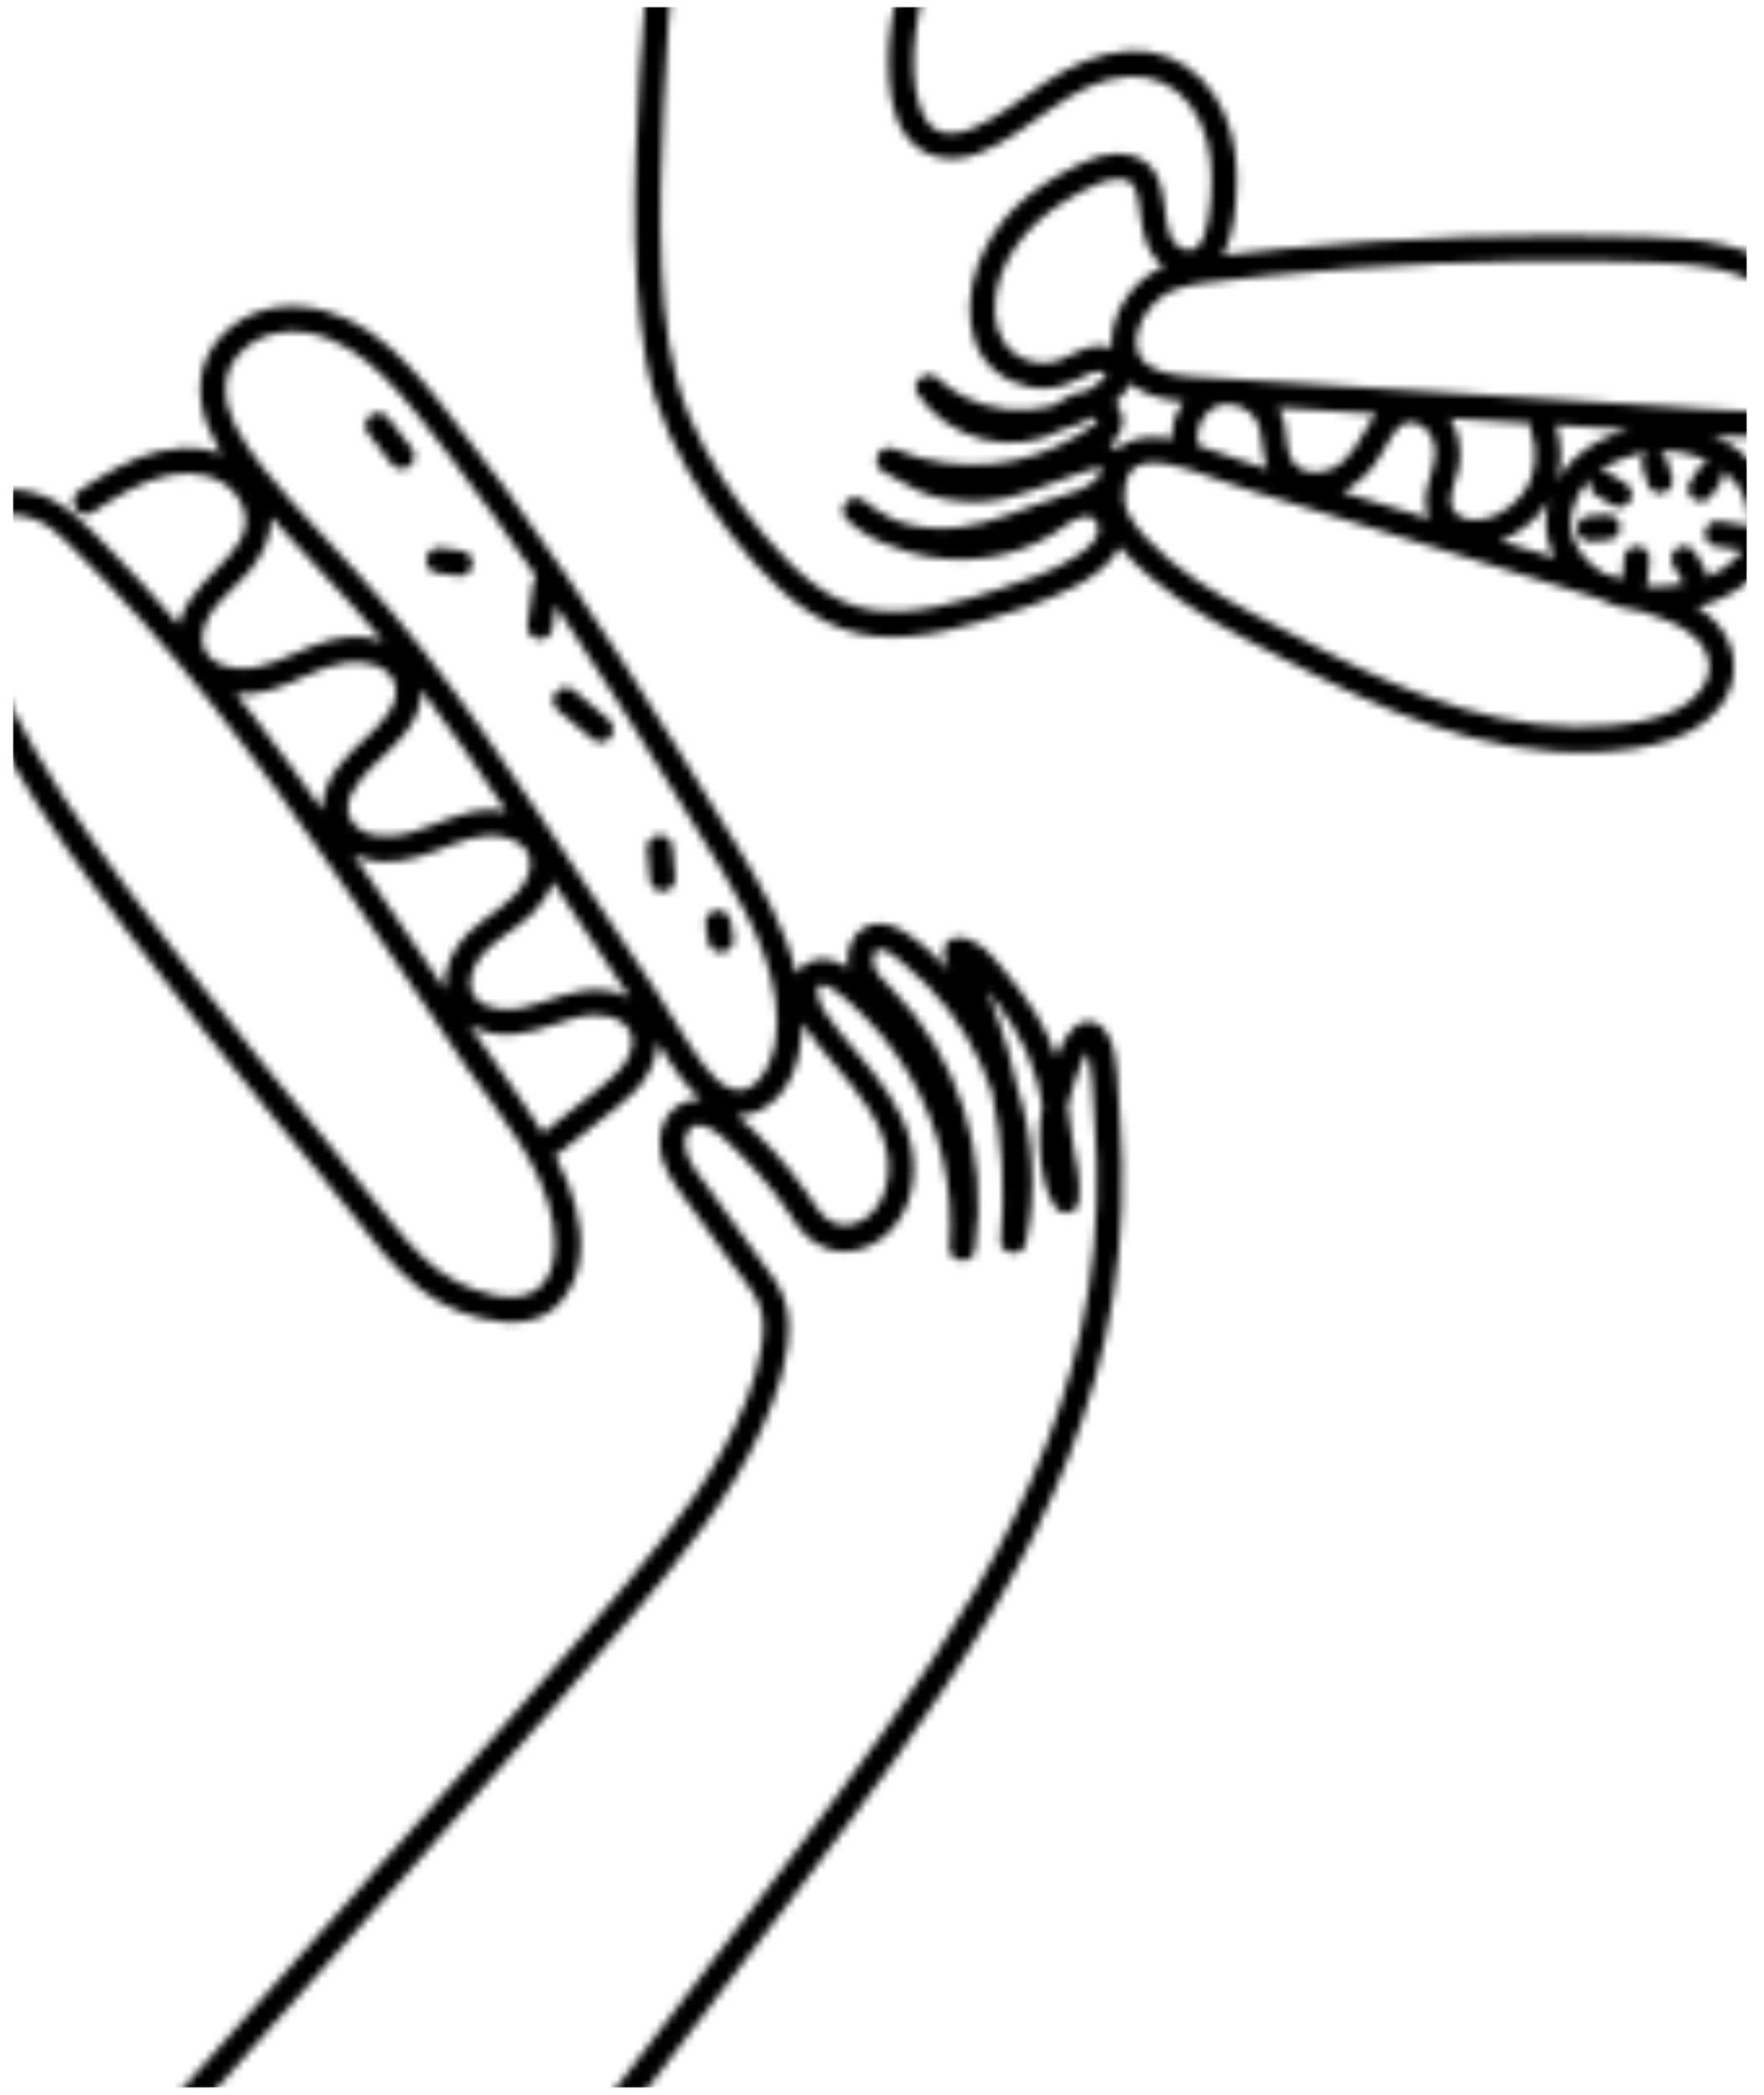 <svg xmlns="http://www.w3.org/2000/svg" xmlns:xlink="http://www.w3.org/1999/xlink" id="Layer_1" viewBox="0 0 226.77 269.29"><defs><style>      .st0 {        fill: none;      }      .st1 {        mask: url(#mask);      }      .st2 {        fill: #f1e5e1;      }      .st3 {        clip-path: url(#clippath);      }    </style><clipPath id="clippath"><rect class="st0" x="-8.14" y="-14.15" width="243.81" height="295.17"></rect></clipPath><mask id="mask" x="-8.15" y="-14.17" width="243.83" height="295.2" maskUnits="userSpaceOnUse"><g id="mask0_287_1042"><g class="st3"><g><path class="st2" d="M143.67,138.44c-.2-1.89-.37-4.19-1.48-5.81-.6-.86-1.52-1.46-2.6-1.3-1.06.16-1.8.93-2.37,1.78-.58.84-1.02,1.78-1.41,2.76-.7-1.94-1.59-3.82-2.65-5.57-1.35-2.22-2.82-3.96-4.34-5.88-1.38-1.74-3.37-4.07-5.83-3.88-.96.07-1.53.69-1.64,1.64-.1.94.24,1.76.67,2.55-1.8-1.94-3.84-3.81-6.09-5.14-1.52-.9-3.47-1.3-5.02-.24-1.32.9-2,2.54-1.95,4.12.01.34.06.66.13.98-.71-.47-1.46-.85-2.26-1.05-1.76-.44-3.59.27-4.45,1.76-1.42-5.89-4.59-11.4-7.69-16.5-9.45-15.54-18.97-31.09-29.68-45.81-2.71-3.73-5.51-7.41-8.38-11.02-2.69-3.37-5.49-6.7-9.08-9.16-3.51-2.41-7.83-3.79-12.1-3.16-3.52.52-6.96,2.75-8.63,5.94-2.04,3.92-.97,8.3,1.13,11.95.18.31.38.62.57.94-.69-.27-1.41-.47-2.16-.59-3.93-.64-7.76.49-11.23,2.31-1.7.89-3.32,1.94-4.94,2.99-1.76,1.15-.12,3.98,1.65,2.83,3.13-2.03,6.35-4.15,10.08-4.85,2.99-.56,6.42.02,8.4,2.52.86,1.09,1.4,2.5,1.23,3.9-.17,1.46-1.05,2.77-1.99,3.86-2.27,2.64-5.07,4.77-6.34,8.14-.1.28-.19.56-.26.85-2.82-3.28-5.73-6.49-8.76-9.59-3.01-3.09-5.92-6.53-10.33-7.5-1.89-.42-3.95-.45-5.77.28-1.91.77-3.6,2.24-4.78,3.92-2.31,3.27-1.49,7.22-.45,10.79,1.32,4.52,3.09,8.9,5.13,13.13,4.06,8.38,9.28,16.12,14.78,23.61,1.36,1.85,2.75,3.7,4.14,5.53,6.32,8.32,12.77,16.54,19.41,24.62,2.95,3.59,5.98,7.12,8.82,10.8,2.68,3.47,5.37,7.06,8.84,9.79,3.03,2.39,6.86,3.91,10.7,4.25,1.79.16,3.66-.05,5.27-.88,1.88-.98,3.18-2.79,3.93-4.73,1.48-3.85.58-8.48-.87-12.2-.49-1.26-1.07-2.48-1.69-3.66.25-.08.49-.2.71-.37,1.65-1.32,3.3-2.63,4.96-3.95,1.53-1.21,3.14-2.38,4.52-3.76,1.67-1.68,2.98-4.07,3.02-6.44.93,1.56,1.88,3.11,2.98,4.56.76.99,1.65,2,2.62,2.84-1.75-.09-3.43.69-4.42,2.24-1.13,1.76-1.13,4.03-.4,5.94.89,2.31,2.55,4.27,3.98,6.26,1.53,2.12,3.05,4.25,4.57,6.37,1.19,1.66,2.6,3.25,3.54,5.08.92,1.79.81,3.84.51,5.78-.7,4.69-2.73,9.13-4.94,13.28-2.22,4.15-4.95,8-7.88,11.67-6.36,8-13.15,15.67-19.89,23.35-13.75,15.66-27.62,31.21-41.44,46.82-1.74,1.96-3.47,3.91-5.2,5.87-1.4,1.57.92,3.9,2.32,2.32,13.7-15.47,27.42-30.93,41.11-46.42,6.67-7.55,13.32-15.12,19.81-22.83,6.13-7.28,12.12-14.62,16.08-23.35,1.93-4.27,3.66-9.01,3.5-13.76-.07-2.12-.84-4.05-2.03-5.79-1.27-1.86-2.67-3.64-3.98-5.48-1.44-1.99-2.86-3.99-4.3-5.98-1.16-1.61-2.9-3.53-3.02-5.6-.08-1.36.67-2.8,2.22-2.44,1.89.44,3.45,2.27,4.77,3.58,1.62,1.61,3.15,3.31,4.55,5.11.65.85,1.27,1.71,1.86,2.6.66.98,1.25,2,2.12,2.82,1.4,1.33,3.28,2.19,5.24,2.11,2.16-.09,4.25-1.17,5.72-2.75,2.8-3,3.47-7.39,2.53-11.27-1.09-4.5-4.06-8.19-6.97-11.65-1.42-1.7-2.94-3.38-4.12-5.26-.41-.66-.73-1.37-.85-2.14-.08-.52-.04-1.01.22-1.17.39-.24,1.19.16,1.65.45.87.53,1.63,1.23,2.39,1.89,1.47,1.31,2.84,2.74,4.1,4.26,4.93,5.99,8.02,13.65,8.6,21.39.14,1.93.14,3.86-.01,5.79-.14,1.82,2.92,2.27,3.22.43.03-.14.03-.29.06-.43v-.02c1.8-12.04-2.16-24.58-10.69-33.3-.88-.9-2.06-1.9-2.38-3.19-.16-.64.01-1.82.66-1.87,1.17-.1,2.46,1.21,3.31,1.89,1.09.89,2.12,1.84,3.09,2.84,3.72,3.85,6.51,8.57,8.21,13.64,1.32,6.25,1.67,12.68,1.1,19.04-.16,1.84,2.82,2.23,3.22.43,1.46-6.71.99-13.7-1.11-20.17v-.03c-.66-3.18-1.56-6.3-2.68-9.35-.38-1.03-.79-2.05-1.23-3.07,1.13,1.42,2.27,2.86,3.24,4.39,1.42,2.25,2.5,4.67,3.22,7.23.29,1.05.54,2.12.71,3.2-.6,3.29-.54,6.67.31,9.96.28,1.08.67,2.18,1.32,3.09.39.54.94.88,1.63.78.58-.09,1.26-.54,1.36-1.17.43-2.63-.2-5.21-.71-7.77-.31-1.57-.46-3.17-.66-4.75.03-.12.06-.24.09-.37.22-.81.45-1.61.7-2.41.14-.45.29-.9.45-1.35.13-.37.43-1.14.48-1.3.17-.41.37-.82.58-1.21.06-.11.12-.22.19-.33.1.33.2.67.27,1.02.23,1.06.29,1.64.38,2.67.15,1.65.18,3.32.31,4.97.6,7.28.37,14.65-.75,21.86-2.14,13.7-7.56,26.51-14.45,38.47-7.03,12.18-15.49,23.48-23.92,34.7-8.88,11.82-17.93,23.51-26.83,35.31-1.09,1.45-2.19,2.9-3.28,4.35-.53.71-.11,1.84.59,2.24.84.49,1.71.12,2.24-.59,9.32-12.36,18.76-24.62,28.09-36.98,8.86-11.74,17.82-23.53,25.27-36.24,7.33-12.51,13.2-26.01,15.45-40.4,1.2-7.66,1.42-15.34.85-23.06-.12-1.7-.16-3.4-.33-5.09l.03-.02ZM30.77,45.46c2.25-2.42,5.63-3.3,8.83-2.69,3.88.73,7.14,3.03,9.88,5.78,2.9,2.92,5.39,6.25,7.89,9.5,4.02,5.24,7.85,10.6,11.55,16.06-.26.32-.37.66-.42,1.08-.24,1.78-.47,3.57-.71,5.35-.05.39.22.9.48,1.16.28.28.75.5,1.16.48.43-.02.86-.16,1.16-.48.31-.34.42-.7.48-1.16.12-.9.24-1.81.36-2.71,5.1,7.66,9.98,15.45,14.8,23.29,2.23,3.63,4.48,7.26,6.67,10.91,2.06,3.46,4.04,7.01,5.37,10.83,1.24,3.54,2.05,7.52,1.4,11.27-.45,2.55-2.52,7.17-5.83,5.79-1.42-.59-2.58-1.93-3.49-3.13-2.29-3.05-4.09-6.46-6.19-9.63-2.51-3.78-5.01-7.57-7.52-11.35-4.84-7.31-9.61-14.67-14.64-21.85-4.91-7.03-10.13-13.83-15.94-20.15-2.84-3.09-5.77-6.12-8.54-9.27-2.67-3.03-5.46-6.2-7.29-9.82-1.53-3.02-1.91-6.61.54-9.25h0ZM57.25,127.28c-3.94-5.82-7.85-11.67-11.84-17.45.41.2.83.38,1.27.51,3.17.99,6.35.18,9.35-.96,2.88-1.1,5.89-2.56,8.97-1.74,1.08.29,2.16.85,2.72,1.74.68,1.07.54,2.42-.02,3.57-1.57,3.18-5.16,4.63-7.57,7.05-1.87,1.87-3.24,4.65-2.89,7.29h0ZM54.05,90.07c.08-.49.1-.97.09-1.44,3.83,5.11,7.42,10.37,10.96,15.68-.7-.13-1.42-.2-2.1-.19-3.64.02-6.86,1.95-10.27,2.94-2.35.68-5.66.83-7.34-1.25-1.98-2.44.83-5.68,2.64-7.43,2.44-2.35,5.44-4.76,6.02-8.32ZM60.73,124.94c1.15-3.4,5.11-5,7.54-7.33,1.23-1.18,2.26-2.68,2.79-4.3,1.99,3.01,3.98,6.01,5.98,9.02,1.3,1.97,2.64,3.93,3.95,5.91-1.83-.94-4.05-1.17-6.08-.88-3.48.5-6.76,2.6-10.3,2.38-1.14-.07-2.41-.44-3.23-1.21-1-.94-1.09-2.29-.65-3.57h0ZM26.02,81.59c.47-3.37,3.81-5.61,5.88-8,1.76-2.05,3.05-4.52,2.94-7.14.39.44.77.87,1.16,1.3,2.97,3.32,6.08,6.51,9.06,9.82,1.44,1.6,2.84,3.22,4.21,4.88-3.02-1.11-6.22-.55-9.14.6-3.11,1.23-6.23,3.13-9.65,2.87-2.38-.18-4.83-1.61-4.45-4.33h0ZM34.63,88.75c3.36-.94,6.51-3.17,9.95-3.59,2.18-.27,5.12.29,6.05,2.4,1.23,2.75-1.82,5.66-3.67,7.36-2.5,2.29-5.2,4.96-5.49,8.54-.02.24-.02.47-.01.7-2.71-3.83-5.47-7.64-8.32-11.36-.92-1.21-1.85-2.41-2.8-3.6,1.45.1,2.92-.07,4.29-.45h0ZM68.2,166.25c-2.81,1.23-6.73-.1-9.36-1.4-3.35-1.66-5.89-4.5-8.23-7.35-2.74-3.33-5.31-6.78-8.07-10.09-6.26-7.5-12.37-15.13-18.34-22.85-1.48-1.92-2.96-3.85-4.42-5.77-5.39-7.11-10.68-14.33-15.15-22.07-2.17-3.75-4.16-7.62-5.81-11.62-.83-2.02-1.59-4.08-2.25-6.16-.6-1.87-1.32-3.87-1.44-5.85-.09-1.48.14-2.67.94-3.89.79-1.18,2.17-2.38,3.56-2.8,1.57-.47,3.24-.21,4.75.33,1.67.59,2.9,1.67,4.15,2.88,6.64,6.47,12.77,13.44,18.54,20.69,5.74,7.22,11.08,14.75,16.31,22.35,2.86,4.16,5.7,8.34,8.53,12.53,2.65,3.93,5.22,7.92,7.92,11.82,4.36,6.28,9.97,12.6,11.31,20.38.52,3.04.22,7.49-2.94,8.87h0ZM81.25,134.34c-.19,1.63-1.29,2.96-2.44,4.04-1.37,1.28-2.9,2.41-4.36,3.57-1.55,1.23-3.1,2.47-4.65,3.7-1-1.63-2.06-3.22-3.17-4.78-2.14-3.02-4.23-6.07-6.32-9.12,1.66,1,3.73,1.38,5.62,1.23,1.87-.14,3.64-.72,5.41-1.31,1.57-.52,3.22-1.13,4.87-1.19,2.39-.09,5.38.96,5.05,3.85h0ZM107.51,137.11c2.84,3.38,6,7.1,6.63,11.63.46,3.26-.84,7.54-4.34,8.59-1.62.48-3.09-.08-4.22-1.3-.66-.71-1.13-1.62-1.68-2.42-.71-1.04-1.46-2.03-2.24-3.01-1.45-1.82-3.02-3.55-4.69-5.16-.71-.69-1.46-1.42-2.25-2.06.86.05,1.76-.1,2.71-.52,3.89-1.74,5.41-6.16,5.66-10.11.03-.43.03-.86.04-1.28.01.02.02.04.03.06,1.25,1.99,2.84,3.79,4.35,5.58h0ZM139.45,134.41v-.02s0,.03.01.04h0s0-.02,0-.02ZM140.33,134.44c.07-.05.07,0,0,0h0Z"></path><path class="st2" d="M50.21,59.47c.28.35.53.63.98.75.39.1.92.06,1.26-.16.35-.22.66-.56.75-.98.09-.4.1-.92-.16-1.27-1.01-1.31-2.02-2.62-3.02-3.94-.28-.35-.53-.63-.98-.75-.39-.1-.92-.06-1.26.16s-.66.56-.75.98c-.09.4-.1.92.16,1.27,1.01,1.31,2.02,2.62,3.02,3.94Z"></path><path class="st2" d="M55.6,73.47c.26.15.53.22.83.22.89.12,1.78.24,2.68.35.22,0,.44-.04.63-.14.2-.07.38-.18.52-.34.28-.28.5-.75.48-1.16-.02-.43-.16-.86-.48-1.16-.11-.09-.22-.17-.33-.26-.26-.15-.53-.22-.83-.22-.89-.12-1.78-.24-2.68-.35-.22,0-.44.04-.63.14-.2.07-.38.18-.52.34-.28.28-.5.75-.48,1.16.02.43.16.87.48,1.16.11.09.22.17.33.26Z"></path><path class="st2" d="M76.04,94.93c.34.29.7.48,1.16.48.4,0,.89-.18,1.16-.48.29-.31.5-.72.48-1.16-.02-.41-.15-.88-.48-1.16-1.49-1.25-2.97-2.51-4.46-3.76-.34-.29-.7-.48-1.16-.48-.4,0-.88.18-1.16.48-.29.31-.5.72-.48,1.16.02.41.15.88.48,1.16,1.49,1.25,2.97,2.51,4.46,3.76Z"></path><path class="st2" d="M84.01,114.1c.28.28.75.5,1.16.48.43-.02.86-.16,1.16-.48.28-.3.52-.73.48-1.16-.12-1.31-.24-2.62-.35-3.93-.04-.45-.16-.83-.48-1.16-.28-.28-.75-.5-1.16-.48-.43.02-.86.16-1.16.48-.28.3-.52.73-.48,1.16.12,1.31.24,2.62.35,3.93.04.45.16.83.48,1.16Z"></path><path class="st2" d="M91.09,121.23c.05.22.15.4.29.56.12.18.27.32.46.42.19.12.39.18.61.2.22.05.43.04.66-.03.39-.13.78-.37.98-.75.05-.13.11-.26.16-.39.08-.29.08-.58,0-.87-.12-.71-.24-1.43-.35-2.14-.05-.22-.15-.4-.3-.56-.12-.18-.27-.32-.46-.42-.19-.12-.39-.18-.61-.2-.22-.05-.43-.04-.66.03-.39.13-.78.37-.98.75-.05.13-.11.26-.16.39-.08.29-.08.58,0,.87.12.71.24,1.43.35,2.14Z"></path><path class="st2" d="M233.6,38.92c-3.78-5.55-10.37-7.59-16.76-8.19-1.78-.16-3.56-.24-5.34-.29-15.3-.45-30.63.03-45.87,1.47-2.82.27-5.64.57-8.45.9.35-.59.64-1.23.86-1.89.56-1.66.71-3.47.86-5.21.17-2.01.16-4.01-.1-6-.47-3.52-1.82-6.91-4.31-9.5-2.46-2.56-5.9-3.9-9.45-3.66-3.85.25-7.37,1.91-10.56,3.98-3.09,2.01-6.02,4.57-9.46,5.98-1.43.58-3.17,1-4.6.21-1.04-.57-1.7-1.67-2.09-2.77-1.09-3.07-1-6.63-.62-9.82.41-3.44,1.46-6.85,3.04-9.93.79-1.54,1.7-3,2.73-4.39.52-.71.12-1.83-.59-2.24-.83-.48-1.72-.12-2.24.59-4.21,5.7-6.49,12.82-6.43,19.91.03,3.13.35,6.69,2.22,9.31,2.17,3.03,5.81,3.63,9.2,2.39,6.8-2.5,11.83-9.46,19.41-9.94,3.19-.2,6.03,1.11,7.96,3.66,2.05,2.72,2.73,6.13,2.74,9.48,0,1.82-.12,3.7-.46,5.49-.22,1.16-.55,2.59-1.46,3.37-.83.71-2.02.26-2.78-.6-.18-.2-.33-.42-.46-.67-.05-.1-.1-.2-.14-.29,0-.02-.01-.04-.03-.07-.18-.5-.3-1.02-.4-1.55-.05-.28-.09-.55-.13-.83,0-.02-.01-.09-.02-.13-.01-.12-.03-.24-.05-.36-.09-.64-.16-1.29-.26-1.93-.17-1.07-.44-2.16-.99-3.1-1.53-2.61-4.75-2.97-7.43-2.15-1.72.53-3.36,1.44-4.92,2.31-1.37.77-2.67,1.63-3.91,2.6-2.38,1.87-4.35,4.31-5.73,7-2.84,5.54-3.1,14.01,3.52,16.96,1.44.64,3.01,1,4.59.9,1.79-.12,3.26-.81,4.84-1.61.56-.29,1.25-.66,1.91-.58.09.01.34.09.47.15.02,0,.37.22.24.15.03.01.05.04.07.06-.02.04-.05.19-.12.29-.18.28-.48.52-.73.73-.49.43-1,.8-1.55,1.15-1.61.1-3.1,1.06-4.49,1.89-.04.03-.09.05-.12.07-3.77.93-7.89.53-11.33-1.24-1.22-.63-2.33-1.4-3.33-2.35-1.3-1.24-3.63.37-2.58,1.99,3.87,5.92,12.25,8.11,18.47,4.67,1.44-.39,2.82-.95,4.12-1.67.09.04.18.08.26.14.01,0,.22.24.26.28-.03-.03-.03.11,0,.1-.07.06-.37.33-.43.38-.72.62-1.57,1.13-2.38,1.62-3.21,1.92-6.88,3.13-10.61,3.48-4.23.4-8.6-.15-12.52-1.85-.81-.35-1.76-.24-2.24.59-.41.7-.22,1.87.59,2.24,1.99.9,3.68,2.29,5.77,2.98,2.25.73,4.72,1.03,7.08.89,4.47-.26,8.41-2.36,12.6-3.7.52-.17,1.05-.33,1.59-.46.2-.05.85-.25,1.04-.1.25.2-.1.77-.3,1.01-1.26,1.55-3.41,2.17-5.24,2.72-4.29,1.29-8.34,3.4-12.85,3.88-2.58.27-5.3.08-7.75-.79-.33-.14-.66-.29-.98-.47-1.16-.59-2.27-1.28-3.28-2.11-.68-.56-1.65-.67-2.32,0-.62.62-.64,1.7,0,2.32,1.67,1.59,3.66,2.71,5.79,3.43,2.9,1.19,6.04,1.78,9.21,1.73,2.66-.05,5.35-.52,7.84-1.48,1.29-.5,2.54-1.09,3.72-1.83,1.15-.72,2.26-1.75,3.6-2.12.8-.22,1.59-.11,1.98.66.01.03.03.05.03.07.03.09.07.17.09.26.02.08.07.34.08.38,0,.14,0,.28,0,.41-.02.1-.04.19-.07.29-.02.07-.08.22-.09.27-.07.14-.13.27-.21.4-.03.05-.18.28-.22.32-.12.16-.26.31-.39.45-.69.73-1.11,1.02-1.93,1.55-3.09,1.99-6.26,2.99-9.79,4.16-5.16,1.72-10.91,3.49-16.41,2.69-5.75-.83-10.22-5.35-13.81-9.58-3.91-4.6-7.33-9.79-9.67-15.36-2.52-6.01-3.22-12.52-3.53-18.97-.33-6.9-.06-13.81.25-20.7.31-6.98.73-13.96,1.61-20.89.21-1.66.46-3.33.73-4.99.14-.87-.23-1.76-1.15-2.02-.79-.22-1.87.27-2.02,1.15-1.19,7.26-1.83,14.58-2.23,21.92-.39,7.24-.74,14.5-.6,21.75.07,3.59.27,7.18.69,10.74.4,3.38.91,6.73,1.99,9.96,2.09,6.29,5.55,12.05,9.6,17.26,3.81,4.9,8.36,9.89,14.3,12.13,5.64,2.12,12.2.75,17.78-.88,4.07-1.19,8.27-2.54,12.05-4.48,2.16-1.11,4.78-2.86,5.88-5.16,1.15,1.42,2.52,2.69,3.89,3.85,2.48,2.11,5.15,3.96,7.96,5.6,2.97,1.73,6.04,3.29,9.09,4.88,3.15,1.63,6.31,3.24,9.53,4.72,6.39,2.94,13.04,5.43,20,6.6,3.49.59,7.04.9,10.58.75,3.38-.14,6.91-.56,10.11-1.72,2.98-1.07,5.77-2.96,7.1-5.94,1.36-3.08.73-6.3-1.44-8.83-.75-.88-1.64-1.57-2.6-2.17,2.25-.58,4.38-1.54,6.16-2.94,4.16-3.26,4.85-9.22,2.26-13.71-1.49-2.58-3.82-4.39-6.48-5.47.85.05,1.7.1,2.54.16,3.3.2,6.68.07,9.35-2.12,4.44-3.63,4.65-10.49,1.57-15.02l.05.02ZM141.01,44.47c-1.84.12-3.21,1.28-4.88,1.85-1.28.45-2.63.43-3.92.02-2.77-.86-4.22-3.42-4.31-6.21-.19-6.12,4.14-11.38,9.14-14.37,1.41-.84,2.89-1.7,4.43-2.28.84-.31,1.68-.52,2.59-.47.22.01.21,0,.49.07.13.03.27.07.4.12.05.03.2.1.24.12.3.18.33.21.5.5.04.07.25.49.25.45.09.24.16.48.23.72.13.49.22,1,.29,1.51.05.34.1.82.18,1.41.32,2.44.95,4.9,2.96,6.4-.44.18-.88.39-1.3.63-3.3,1.92-5.73,6.1-5.37,9.82-.61-.23-1.27-.33-1.89-.29h-.02ZM142.22,48.14c0,.05.01.04,0,0h0ZM143.67,51.44c.69-.61,1.28-1.36,1.59-2.18.18.15.35.29.55.43,1.84,1.3,4.13,1.72,6.36,1.92-1.02,1.38-1.56,3.09-1.49,4.82-.51-.09-1.03-.16-1.56-.2-1.74-.14-3.64.12-5.08,1.17-.13.1-.25.2-.37.31-.32-.26-.67-.45-1.04-.57.48-.39.92-.83,1.24-1.34.87-1.45.48-2.99-.52-4.08.1-.09.22-.17.32-.26h0ZM158.71,52.05c1.4.31,2.67,1.32,3.13,2.71.47,1.44.37,2.99.76,4.44.1.39.24.76.41,1.11-1.15-.37-2.31-.73-3.45-1.12-1.83-.61-3.64-1.32-5.48-1.91,0-.06-.01-.11-.03-.17-.52-1.98.66-4.4,2.71-5.01.23-.07.47-.11.71-.13.41.03.83.05,1.24.08ZM202.23,59.11c-.79.79-1.49,1.7-2.05,2.7.68-2.33.63-4.89-.16-7.18,3.15.2,6.29.39,9.43.59-2.68.68-5.24,1.93-7.22,3.89h0ZM181.16,54.3c1.06-.08,2.12.6,2.67,1.47,1.79,2.86-.62,5.79-.58,8.72,0,.81.2,1.55.51,2.2-1.23-.38-2.45-.76-3.68-1.14-2.51-.78-5.03-1.54-7.55-2.3.25-.11.5-.24.74-.37,1.3-.75,2.39-1.8,3.3-2.98.89-1.16,1.51-2.46,2.27-3.7.53-.88,1.23-1.82,2.32-1.9h0ZM198.66,65.02c.18-.25.33-.51.48-.77-.35,1.19-.5,2.42-.39,3.65.12,1.39.52,2.66,1.13,3.8-2.35-.73-4.71-1.46-7.06-2.19,2.35-.83,4.42-2.44,5.84-4.49h0ZM196.79,55.3c1.02,2.77.71,5.92-1.13,8.29-1.59,2.05-4.56,3.78-7.21,3.09-1.03-.26-1.91-1.09-1.94-2.19-.04-1.54.86-3.05,1.09-4.57.31-2.11-.02-4.41-1.2-6.15.68.05,1.37.09,2.05.13,2.77.17,5.55.35,8.32.52-.09.28-.1.58,0,.88h.01ZM176.25,54.14c-1.49,2.24-2.4,4.82-4.97,6.1-1.78.89-4.5.65-5.37-1.42-.6-1.42-.45-3.08-.81-4.56-.16-.66-.42-1.28-.75-1.86.37.03.75.05,1.11.07,3.83.24,7.67.48,11.5.72-.26.3-.49.62-.71.95h0ZM141.05,67.3s.03.05,0,0h0ZM141.19,68.3c-.05.27,0,.09,0,0h0ZM219.71,85.15c.31,2.58-1.73,4.78-3.83,5.92-2.57,1.4-5.71,1.9-8.59,2.18-3.22.31-6.48.23-9.7-.15-6.4-.75-12.64-2.77-18.55-5.29-6.03-2.57-11.84-5.65-17.62-8.72-5.14-2.73-10.28-5.77-14.25-10.11-.88-.96-1.64-1.98-2.22-3.15-.5-1.08-.54-2.27-.34-3.29.09-.42.2-.84.35-1.23.03-.05.12-.25.15-.29.09-.15.18-.3.29-.45.05-.04.19-.21.24-.26.05-.05.24-.2.27-.22.09-.06.18-.11.27-.17.07-.05.15-.08.22-.12,0,0,.01,0,.01,0,.33-.11.67-.2,1.02-.27.03,0,.05,0,.06-.01h.11c.21,0,.42-.03.64-.03.39,0,.79.03,1.18.06.08,0,.15.02.23.03h.02c.24.04.47.08.69.12.85.16,1.69.39,2.52.64,1.6.48,3.17,1.08,4.74,1.65,2.47.89,5.01,1.61,7.52,2.39,3.33,1.04,6.66,2.06,9.99,3.1,6.67,2.07,13.34,4.14,20.02,6.21,3.32,1.03,6.65,2.06,9.96,3.09,1.79.95,3.79,1.56,5.77,1.78.08,0,.16.01.24.02,1.17.37,2.31.77,3.43,1.25,2.26.95,4.83,2.69,5.15,5.35h.01ZM222.99,61.85c1.21,1.43,1.87,3.36,1.87,5.3,0,.15-.01.3-.02.45-1.2-.19-2.39-.39-3.59-.58-.45-.07-.86-.07-1.26.16-.34.2-.66.59-.75.98-.1.42-.07.89.16,1.27.22.33.56.69.98.75,1.19.19,2.37.38,3.55.57-.24.39-.52.75-.85,1.09-1.01,1.04-2.29,1.8-3.68,2.35.04-.35-.01-.71-.2-1.03-.43-.72-.85-1.44-1.28-2.16-.21-.35-.58-.64-.98-.75-.22-.07-.43-.08-.66-.03-.22.01-.42.07-.61.2-.35.22-.66.56-.75.98-.1.43-.07.88.16,1.26l1.28,2.16c.04.07.09.14.14.2-1.24.24-2.5.35-3.7.35-.43,0-.83-.01-1.22-.03.02-.03.04-.05.05-.07.15-.26.22-.53.22-.83.07-.87.14-1.74.21-2.61,0-.22-.04-.44-.14-.63-.07-.2-.18-.38-.34-.52-.28-.28-.75-.5-1.16-.48-.43.02-.86.16-1.16.48-.09.11-.17.22-.26.33-.15.26-.22.53-.22.83-.07.87-.14,1.73-.21,2.6-.79-.24-1.57-.48-2.36-.73-1.61-.95-3.02-2.28-3.76-4-1.1-2.58-.25-5.64,1.54-7.69.19-.22.39-.41.6-.6-.2.38-.3.84-.16,1.26.13.41.38.75.75.98.71.44,1.43.87,2.14,1.31.19.12.39.18.61.2.22.05.43.04.66-.03.22-.05.4-.15.56-.29.18-.12.32-.27.42-.46.2-.38.3-.84.16-1.27-.13-.41-.38-.75-.75-.98-.71-.44-1.43-.87-2.14-1.31-.19-.12-.39-.18-.61-.2-.22-.05-.43-.04-.66.03-.07.01-.12.05-.18.07,1.84-1.44,4.12-2.24,6.44-2.63-.24.14-.44.32-.57.56-.2.38-.3.84-.16,1.27l.72,2.26c.13.4.38.76.75.98.19.12.39.18.61.2.22.05.43.04.66-.03.39-.13.78-.37.98-.75.2-.38.3-.84.16-1.27-.24-.75-.48-1.51-.72-2.26-.13-.4-.38-.76-.75-.98-.09-.05-.18-.1-.28-.13,2.23-.1,4.57.39,6.58,1.45-.14,0-.27.01-.4.06-.13.05-.26.11-.39.16-.25.14-.44.34-.59.59-.4.6-.79,1.19-1.19,1.78-.12.19-.18.39-.2.61-.05.22-.04.43.03.66.05.22.15.4.3.56.12.18.27.32.46.42.38.2.84.3,1.27.16.13-.05.26-.11.39-.16.25-.14.44-.34.59-.59.4-.6.79-1.19,1.19-1.78.12-.19.18-.39.2-.61.05-.22.04-.43-.03-.66-.02-.09-.05-.16-.09-.24.6.45,1.14.96,1.63,1.53h.02ZM230.89,50.42c-1.63,2.15-4.2,2.5-6.75,2.42-3.52-.1-7.04-.42-10.56-.64-7.12-.45-14.24-.89-21.37-1.34l-21.37-1.34-10.77-.68c-.37-.03-.75-.05-1.12-.07-.49-.08-.98-.11-1.47-.09-.87-.05-1.75-.11-2.62-.16-1.32-.09-2.66-.13-3.96-.37-2.06-.37-4.46-1.23-4.77-3.62-.31-2.35,1.25-4.87,3.05-6.27.66-.51,1.53-.94,2.34-1.2,1.04-.34,2.12-.54,3.19-.69,2.86-.41,5.89-.69,8.82-.99,14.2-1.42,28.49-2.03,42.76-1.8,1.74.03,3.47.07,5.21.12,5.9.18,12.52.5,17.2,4.59,1.82,1.59,3.31,3.7,3.66,6.13.3,2.04-.2,4.32-1.47,5.99h0Z"></path><path class="st2" d="M206.64,66.16c-.75.05-1.51.1-2.26.15-.22,0-.44.04-.63.14-.2.07-.38.18-.52.34-.16.15-.28.32-.34.52-.1.2-.15.41-.14.63.02.43.16.86.48,1.16.31.28.73.51,1.16.48.75-.05,1.51-.1,2.26-.15.22,0,.44-.04.63-.14.2-.07.38-.18.52-.34.16-.15.28-.32.34-.52.1-.2.15-.41.14-.63-.02-.43-.16-.86-.48-1.16-.31-.28-.73-.51-1.16-.48Z"></path></g></g></g></mask></defs><g class="st1"><rect x="1.7" y=".93" width="222.84" height="267.4"></rect></g></svg>
